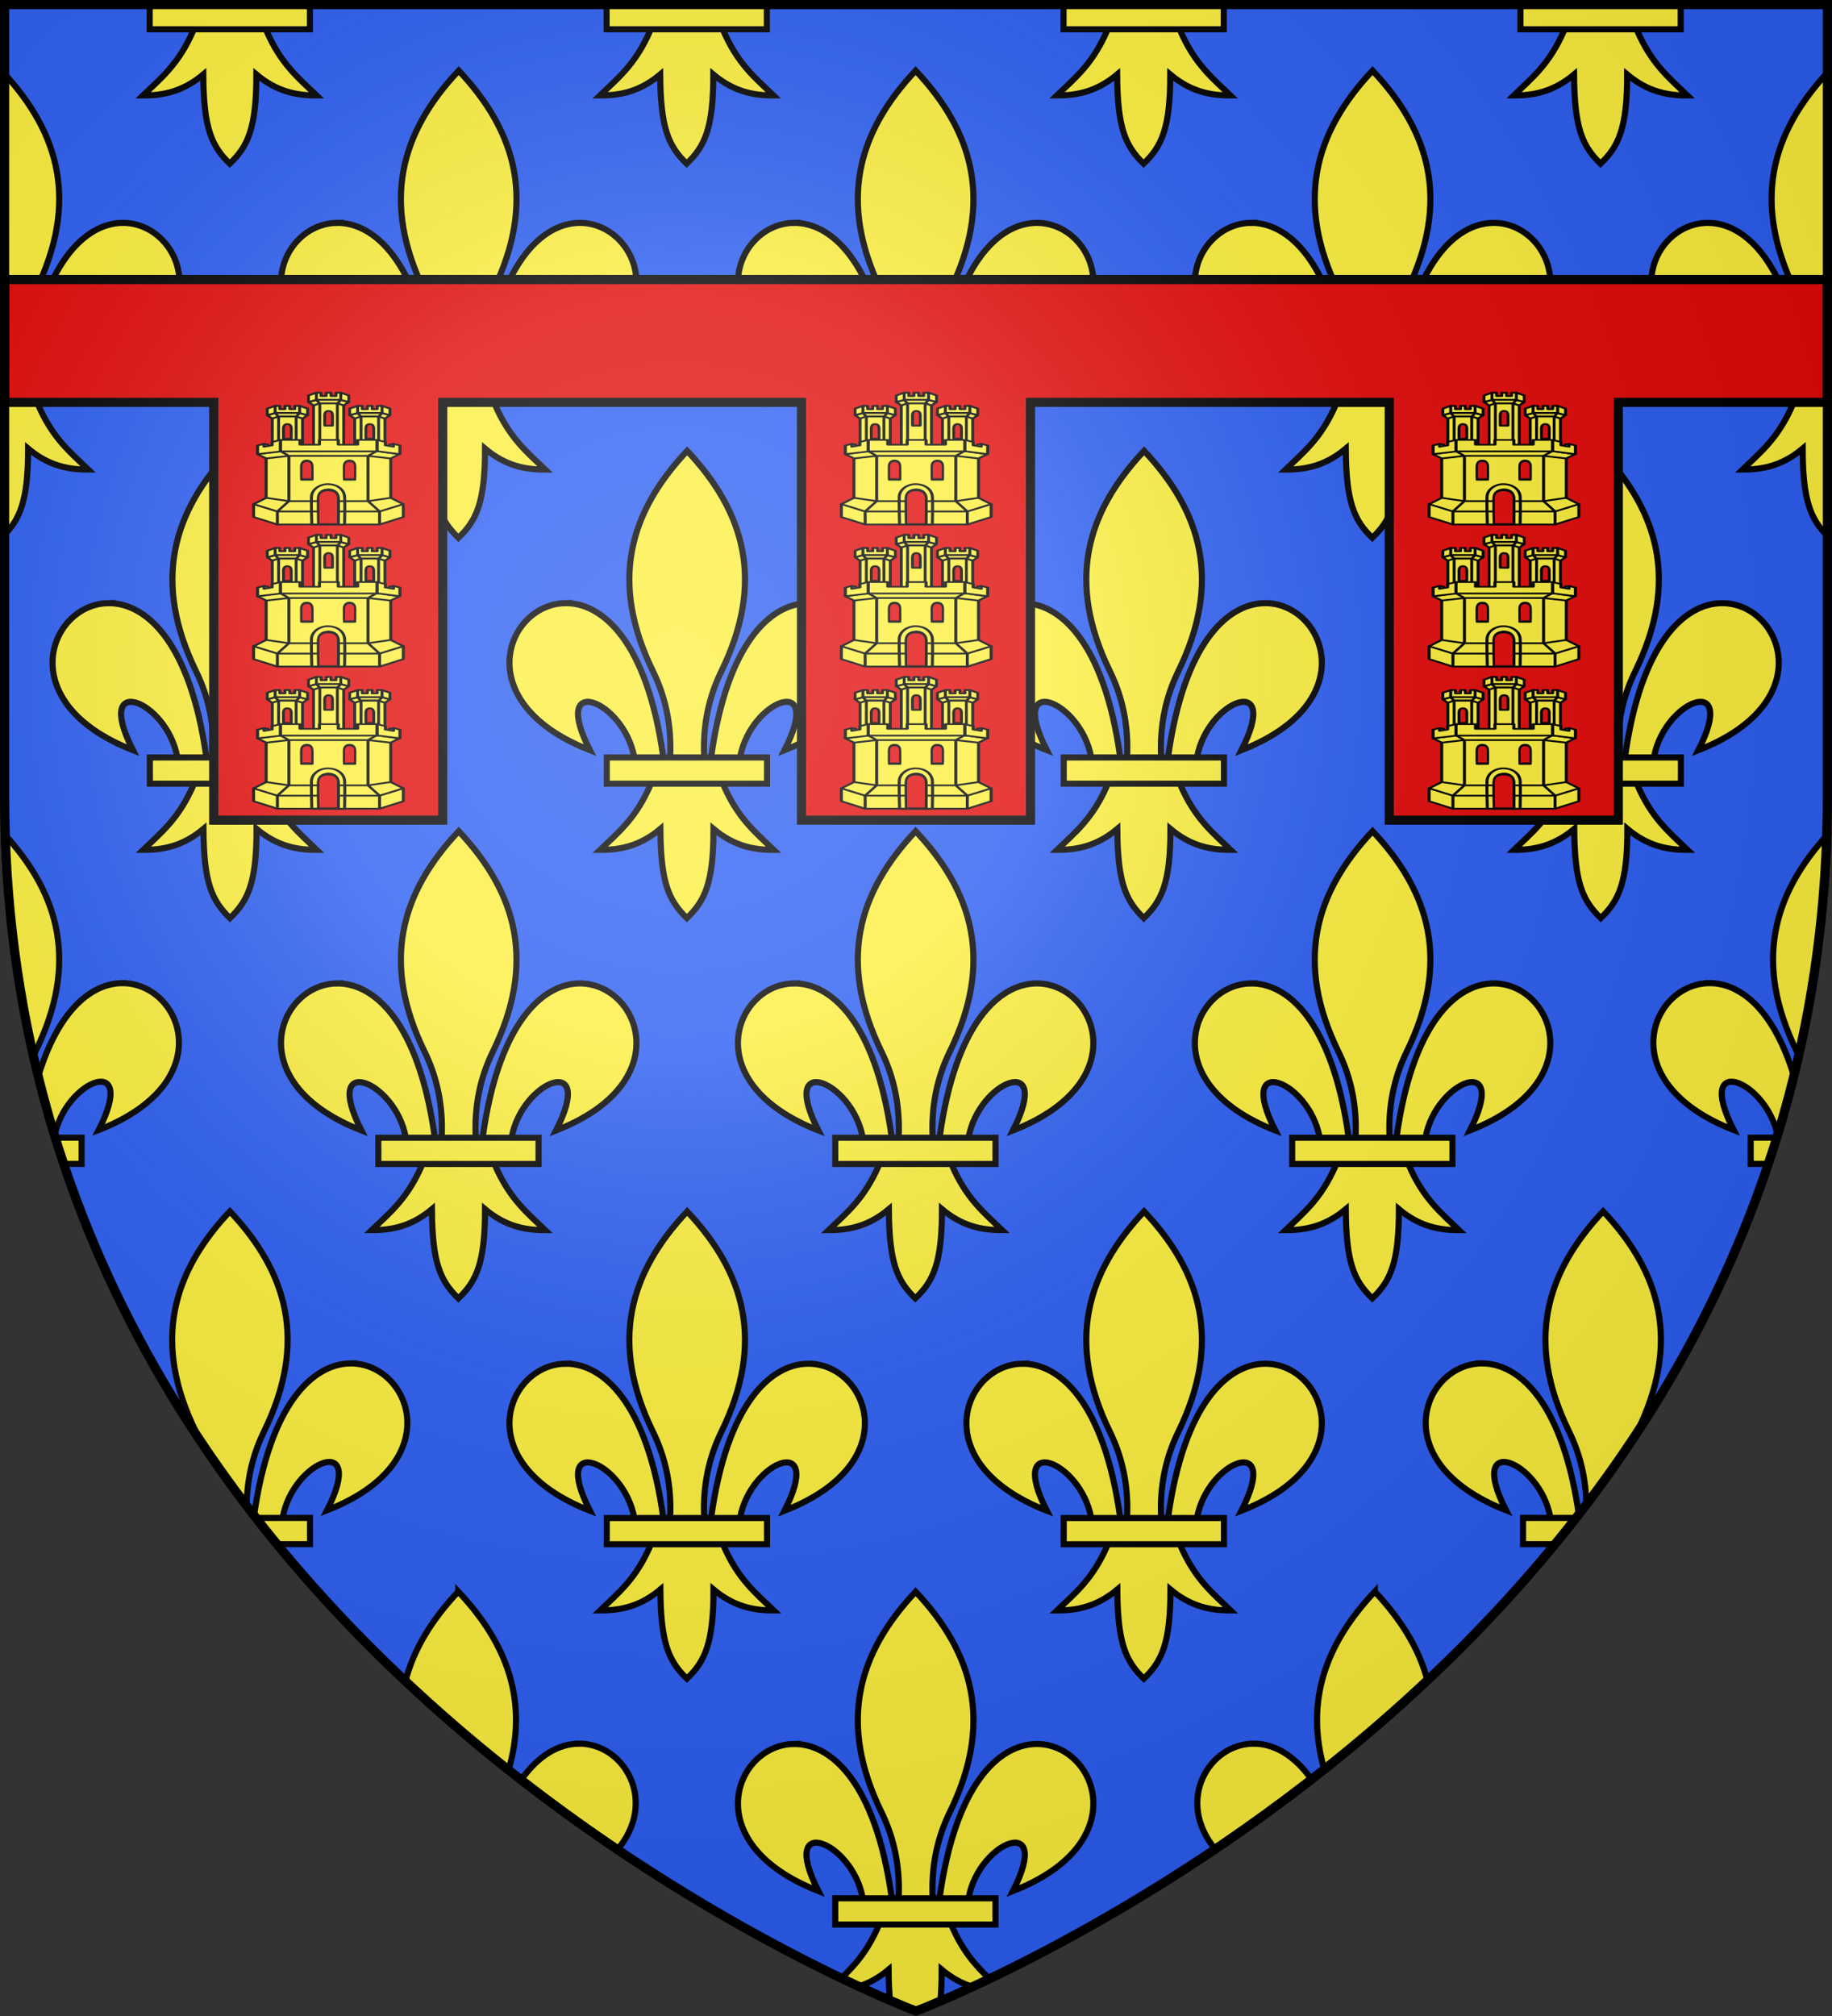 <svg height="660" width="600" xmlns="http://www.w3.org/2000/svg" xmlns:xlink="http://www.w3.org/1999/xlink"><rect width="100%" height="100%" fill="#333333" stroke="none"/><radialGradient id="a" cx="221.445" cy="226.331" gradientTransform="matrix(1.353 0 0 1.349 -77.629 -85.747)" gradientUnits="userSpaceOnUse" r="300"><stop offset="0" stop-color="#fff" stop-opacity=".314"/><stop offset=".3" stop-color="#fff" stop-opacity=".251"/><stop offset=".6" stop-color="#6b6b6b" stop-opacity=".125"/><stop offset="1" stop-opacity=".125"/></radialGradient><path d="m300 658.5s-298.5-112.436-298.5-398.182v-258.818h597v258.818c0 285.746-298.5 398.182-298.5 398.182z" fill="#2b5df2" fill-rule="evenodd"/><g enable-background="new" stroke-width="1.995" transform="matrix(1.001 0 0 1.004 -.503 -2.35)"><g fill="#fcef3c" stroke="#000" stroke-width="1.111" transform="matrix(1.798 0 0 1.792 234.757 517.079)"><g fill-rule="evenodd"><path d="m288.227 628.453c-.017.041-.034 1.506-.051 1.547-3.711 8.681-8.091 13.401-12.545 17.652 1.89.904 3.766 1.804 5.463 2.59 3.369-.997 6.765-2.725 10.225-5.617.027 4.05.19 7.456.492 10.404 5.212 2.235 8.189 3.367 8.189 3.367s3.004-1.143 8.252-3.395c.3-2.949.452-6.349.447-10.377 3.457 2.89 6.846 4.618 10.209 5.615 1.697-.786 3.574-1.685 5.463-2.588-4.451-4.254-8.822-8.978-12.533-17.664-.016-.037-.033-1.498-.049-1.535z" stroke-width="1.995" transform="matrix(.556 0 0 .558 -130.565 -288.549)"/><g stroke-width="3.696" transform="matrix(.301 0 0 .301 -1.678 0)"><path d="m126.281 7.938c-34.942 37.095-47.111 79.178-20.625 133.344 7.612 15.568 11.269 32.813 10.333 51.852-.007.132-.013 2.153-.02 2.286h20.625c-.009-.168-.018-2.225-.026-2.392-.913-18.995 2.739-36.207 10.338-51.746 26.488-54.165 14.317-96.249-20.625-133.344z"/><path d="m52.25 100c-35.235.845-58.727 60.018 15.219 88.875-24.345-47.688 20.544-30.269 26.803 4.251.024.135.048 2.158.072 2.294h17.531c-.021-.156-.043-2.2-.064-2.356-9.736-70.296-37.038-93.604-59.561-93.063z"/><path d="m198.969 100c-22.248.417-48.638 24.17-58.181 93.034-.023.166-.046 2.22-.069 2.386h17.5c.036-.212.074-2.312.114-2.523 6.416-34.368 51.083-51.605 26.793-4.022 74.894-29.227 49.821-89.549 13.844-88.875z"/></g></g><path d="m21.707 58.178h29.159v4.772h-29.159z" stroke-width="1.111"/></g><g id="b" stroke="#000" stroke-width="1.111" transform="matrix(1.798 0 0 1.792 85.257 517.079)"><path d="m150.494 521.355c-8.606 9.105-14.644 18.772-17.326 29.355 11.203 10.497 22.534 20.168 33.748 29.033 6.633-22.878-.54-41.584-16.422-58.389z" fill="#fcef3c" fill-rule="evenodd" stroke="#000" stroke-width="1.995" transform="matrix(.556 0 0 .558 -47.418 -288.549)"/><path d="m189.781 570.947c-6.196.116-12.984 3.585-18.816 11.98 10.715 8.311 21.276 15.874 31.48 22.74 13.673-15.987 2.235-34.999-12.664-34.721z" fill="#fcef3c" fill-rule="evenodd" stroke="#000" stroke-width="1.995" transform="matrix(.556 0 0 .558 -47.418 -288.549)"/></g><g id="c" stroke="#000" stroke-width="1.111" transform="matrix(1.798 0 0 1.792 -64.243 269.079)"><path d="m1.742 274.166c.884 25.751 4.209 50.045 9.512 72.93.285-.641.577-1.279.887-1.91 14.124-28.785 7.904-51.234-10.398-71.02z" fill="#fcef3c" fill-rule="evenodd" stroke="#000" stroke-width="1.995" transform="matrix(.556 0 0 .558 35.73 -150.156)"/><path d="m40.281 322.947c-9.647.18-20.731 8.467-27.402 30.887 1.649 6.555 3.469 12.985 5.432 19.305.002-.034.004-.136.006-.148 3.468-18.514 27.611-27.798 14.482-2.166 40.48-15.744 26.928-48.24 7.482-47.877z" fill="#fcef3c" fill-rule="evenodd" stroke="#000" stroke-width="1.995" transform="matrix(.556 0 0 .558 35.73 -150.156)"/><path d="m18.371 373.334c.894 2.872 1.811 5.727 2.766 8.551h6.078v-8.551z" fill="#fcef3c" stroke="#000" stroke-width="1.995" transform="matrix(.556 0 0 .558 35.73 -150.156)"/></g><use height="100%" stroke-width="1.995" transform="matrix(-1 0 0 1 600.499 0)" width="100%" xlink:href="#c"/><g id="d" stroke="#000" stroke-width="1.111" transform="matrix(1.798 0 0 1.792 -64.243 21.079)"><path d="m1.5 132.453v44.752c5.611-5.51 8.219-11.741 8.199-28.58 6.72 5.619 13.187 6.864 19.693 6.834-5.785-5.574-11.727-10.172-16.555-21.471-.016-.037-.033-1.498-.049-1.535z" fill="#fcef3c" fill-rule="evenodd" stroke="#000" stroke-width="1.995" transform="matrix(.556 0 0 .558 35.73 -11.763)"/><path d="m1.5 25.904v100.445h5.066c-.005-.091-.009-1.199-.014-1.289-.493-10.233 1.483-19.505 5.588-27.875 14.182-28.915 7.863-51.426-10.641-71.281z" fill="#fcef3c" fill-rule="evenodd" stroke="#000" stroke-width="1.995" transform="matrix(.556 0 0 .558 35.73 -11.763)"/><path d="m198.969 100c-22.248.417-48.638 24.17-58.181 93.034-.023.166-.046 2.22-.069 2.386h17.5c.036-.212.074-2.312.114-2.523 6.416-34.368 51.083-51.605 26.793-4.022 74.894-29.227 49.821-89.549 13.844-88.875z" fill="#fcef3c" fill-rule="evenodd" stroke="#000" stroke-width="3.696" transform="matrix(.301 0 0 .301 -1.678 0)"/><path d="m1.5 125.334v8.551h25.715v-8.551z" fill="#fcef3c" stroke="#000" stroke-width="1.995" transform="matrix(.556 0 0 .558 35.73 -11.763)"/></g><g id="e" stroke="#000" stroke-width="1.111" transform="matrix(1.798 0 0 1.792 160.007 393.079)"><path d="m29.739 62.151c-.01.023-.019.84-.029.863-2.685 6.302-5.998 8.866-9.215 11.975 3.618.017 7.225-.678 10.963-3.814.064 9.675 1.458 12.982 4.819 16.233 3.323-3.149 4.858-6.547 4.847-16.233 3.738 3.136 7.335 3.83 10.953 3.814-3.217-3.11-6.523-5.676-9.208-11.981-.009-.021-.018-.836-.026-.857z" fill="#fcef3c" fill-rule="evenodd" stroke="#000" stroke-width="1.111"/><path d="m126.281 7.938c-34.942 37.095-47.111 79.178-20.625 133.344 7.612 15.568 11.269 32.813 10.333 51.852-.007.132-.013 2.153-.02 2.286h20.625c-.009-.168-.018-2.225-.026-2.392-.913-18.995 2.739-36.207 10.338-51.746 26.488-54.165 14.317-96.249-20.625-133.344z" fill="#fcef3c" fill-rule="evenodd" stroke="#000" stroke-width="3.696" transform="matrix(.301 0 0 .301 -1.678 0)"/><path d="m52.25 100c-35.235.845-58.727 60.018 15.219 88.875-24.345-47.688 20.544-30.269 26.803 4.251.024.135.048 2.158.072 2.294h17.531c-.021-.156-.043-2.2-.064-2.356-9.736-70.296-37.038-93.604-59.561-93.063z" fill="#fcef3c" fill-rule="evenodd" stroke="#000" stroke-width="3.696" transform="matrix(.301 0 0 .301 -1.678 0)"/><path d="m198.969 100c-22.248.417-48.638 24.17-58.181 93.034-.023.166-.046 2.22-.069 2.386h17.5c.036-.212.074-2.312.114-2.523 6.416-34.368 51.083-51.605 26.793-4.022 74.894-29.227 49.821-89.549 13.844-88.875z" fill="#fcef3c" fill-rule="evenodd" stroke="#000" stroke-width="3.696" transform="matrix(.301 0 0 .301 -1.678 0)"/><path d="m21.707 58.178h29.159v4.772h-29.159z" fill="#fcef3c" stroke="#000" stroke-width="1.111"/></g><g id="f" stroke="#000" stroke-width="1.111" transform="matrix(1.798 0 0 1.792 10.445 -100.921)"><path d="m29.739 62.151c-.01.023-.019.84-.029.863-2.685 6.302-5.998 8.866-9.215 11.975 3.618.017 7.225-.678 10.963-3.814.064 9.675 1.458 12.982 4.819 16.233 3.323-3.149 4.858-6.547 4.847-16.233 3.738 3.136 7.335 3.83 10.953 3.814-3.217-3.11-6.523-5.676-9.208-11.981-.009-.021-.018-.836-.026-.857z" fill="#fcef3c" fill-rule="evenodd" stroke="#000" stroke-width="1.111"/><path d="m21.707 58.178h29.159v4.772h-29.159z" fill="#fcef3c" stroke="#000" stroke-width="1.111"/></g><use id="g" height="100%" stroke-width="1.995" transform="translate(149.5 -0)" width="100%" xlink:href="#f"/><use id="h" height="100%" stroke-width="1.995" transform="translate(149.5 0)" width="100%" xlink:href="#g"/><use height="100%" stroke-width="1.995" transform="translate(149.5 -0)" width="100%" xlink:href="#h"/><use height="100%" stroke-width="1.995" transform="matrix(-1 0 0 1 600.018 -.001)" width="100%" xlink:href="#d"/><use id="i" height="100%" stroke-width="1.995" transform="translate(149.5 0)" width="100%" xlink:href="#e"/><use id="j" height="100%" stroke-width="1.995" transform="translate(-224.25 -124)" width="100%" xlink:href="#i"/><use id="k" height="100%" stroke-width="1.995" transform="translate(149.5)" width="100%" xlink:href="#j"/><use id="l" height="100%" stroke-width="1.995" transform="translate(149.5 -0)" width="100%" xlink:href="#k"/><use id="m" height="100%" stroke-width="1.995" transform="translate(74.75 -124)" width="100%" xlink:href="#l"/><use id="n" height="100%" stroke-width="1.995" transform="translate(-149.5 0)" width="100%" xlink:href="#m"/><use id="o" height="100%" stroke-width="1.995" transform="translate(-149.5 -0)" width="100%" xlink:href="#n"/><use id="p" height="100%" stroke-width="1.995" transform="translate(-149.5 0)" width="100%" xlink:href="#o"/><use id="q" height="100%" stroke-width="1.995" transform="translate(74.75 -124)" width="100%" xlink:href="#p"/><use id="r" height="100%" stroke-width="1.995" transform="translate(149.5)" width="100%" xlink:href="#q"/><use height="100%" stroke-width="1.995" transform="translate(149.5 -0)" width="100%" xlink:href="#r"/><g id="s" stroke="#000" stroke-width="1.111" transform="matrix(1.798 0 0 1.792 10.507 393.079)"><path d="m75.744 397.355c-18.886 19.982-25.464 42.652-11.148 71.83.5 1.02.968 2.053 1.404 3.1 4.908 7.327 9.997 14.418 15.234 21.273.063-8.857 2.023-16.968 5.656-24.373 14.316-29.178 7.739-51.848-11.146-71.83z" fill="#fcef3c" fill-rule="evenodd" stroke="#000" stroke-width="1.995" transform="matrix(.556 0 0 .558 -5.844 -219.352)"/><path d="m115.031 446.947c-11.983.224-26.187 12.939-31.391 49.736.434.558.872 1.111 1.309 1.666h8.057c.02-.114.039-1.246.061-1.359 3.468-18.514 27.611-27.798 14.482-2.166 40.48-15.744 26.928-48.24 7.482-47.877z" fill="#fcef3c" fill-rule="evenodd" stroke="#000" stroke-width="1.995" transform="matrix(.556 0 0 .558 -5.844 -219.352)"/><path d="m84.152 497.334c2.261 2.892 4.546 5.743 6.855 8.551h10.957v-8.551z" fill="#fcef3c" stroke="#000" stroke-width="1.995" transform="matrix(.556 0 0 .558 -5.844 -219.352)"/></g><g stroke-width="1.995"><use height="100%" transform="matrix(-1 0 0 1 600.749 0)" width="100%" xlink:href="#s"/><use height="100%" transform="matrix(-1 0 0 1 600.746 -0)" width="100%" xlink:href="#b"/></g></g><path d="m262.5 131.727v136.773h75v-136.773h117.5v136.773h75v-136.773h68.5v-40.227h-597v40.227h68.5v136.773h75v-136.773z" fill="#e20909" stroke="#000" stroke-width="3"/><g id="t" stroke="#000" stroke-linecap="round" stroke-linejoin="round" stroke-width=".745" transform="matrix(1.007 0 0 1.007 -2.518 2.639)"><g id="u" fill="#fcef3c" stroke="#000" stroke-linecap="round" stroke-linejoin="round" stroke-width="1.546" transform="matrix(.585 0 0 .397 44.921 61.361)"><use height="660" stroke-linecap="round" stroke-linejoin="round" stroke-width="1.546" transform="translate(22.912 10.751)" width="600" xlink:href="#v"/><use height="660" stroke-linecap="round" stroke-linejoin="round" stroke-width="1.546" transform="translate(-22.912 10.751)" width="600" xlink:href="#v"/><g id="v" stroke="#000" stroke-linecap="round" stroke-linejoin="round" stroke-width="1.546"><path d="m444.884 392.224v47.84l-5.246-4.142v-44.565z" fill-rule="evenodd" stroke-linecap="round" stroke-linejoin="round" stroke-width="1.505" transform="matrix(1.055 0 0 1 -23.993 10.079)"/><path d="m441.537 391.813 3.416 1.691 2.592-2.812-4.213-1.725z" fill-rule="evenodd" stroke-linecap="round" stroke-linejoin="round" stroke-width="1.505" transform="matrix(1.055 0 0 1 -23.993 10.079)"/><path d="m443.333 383.115 4.201 2.216v5.356l-4.201-1.721zm-14.371 9.109v47.721l5.132-4.297v-44.446z" fill-rule="evenodd" stroke-linecap="round" stroke-linejoin="round" stroke-width="1.505" transform="matrix(1.055 0 0 1 -23.993 10.079)"/><path d="m432.291 391.813-3.399 1.691-2.592-2.812 4.208-1.725z" fill-rule="evenodd" stroke-linecap="round" stroke-linejoin="round" stroke-width="1.505" transform="matrix(1.055 0 0 1 -23.993 10.079)"/><path d="m430.508 383.115-4.196 2.216v5.356l4.196-1.721z" fill-rule="evenodd" stroke-linecap="round" stroke-linejoin="round" stroke-width="1.505" transform="matrix(1.055 0 0 1 -23.993 10.079)"/><path d="m430.476 388.927 1.728 2.887h9.415l1.725-2.9zm.021-5.812h2.43v2.673h2.727v-2.673h2.493v2.673h2.664v-2.673h2.511v5.775h-12.825z" fill-rule="evenodd" stroke-linecap="round" stroke-linejoin="round" stroke-width="1.505" transform="matrix(1.055 0 0 1 -23.993 10.079)"/><path d="m432.291 391.813-.021 46.238h9.276l-.009-46.238z" fill-rule="evenodd" stroke-linecap="round" stroke-linejoin="round" stroke-width="1.505" transform="matrix(1.055 0 0 1 -23.993 10.079)"/><path d="m434.88 410.055s-.069-5.704-.041-8.46c.028-2.755 1.038-3.6 2.075-3.56 1.037.04 2.005.708 2.05 3.627.045 2.918-.013 8.396-.013 8.396l-4.071-.002z" fill="#e20909" fill-rule="evenodd" stroke-linecap="round" stroke-linejoin="round" stroke-width="1.505" transform="matrix(1.055 0 0 1 -23.993 10.079)"/></g><g stroke-linecap="round" stroke-linejoin="round" stroke-width="1.546"><path d="m413.58 511.453-10.698 2.648 4.104 3.442v32.27l-6.036 5.179v10.536l11.392 6.09h19.842c-.043-3.567-.122-8.04-.075-11.693.131-4.364 1.957-6.966 4.828-7.181 3.027.107 4.659 3.29 4.754 7.307.075 3.853.018 8.094-.015 11.568h19.812l11.407-6.09v-10.536l-6.036-5.179v-32.27l4.089-3.442-10.683-2.648h-46.686z" fill-rule="evenodd" stroke-linecap="round" stroke-linejoin="round" stroke-width="1.437" transform="matrix(1.157 0 0 1 -68.644 -70.553)"/><path d="m400.992 554.99 11.387 5.986v10.567m-5.38-21.722 10.92 2.68m-5.593 8.471 5.577-8.455m.004-.084v-36.88m-4.228-4.079 3.587 3.36m-10.29 2.728 10.972-2.109m54.905 39.537-11.387 5.986v10.567m5.38-21.722-10.92 2.68m5.593 8.471-5.577-8.455m-.004-.084v-36.88m4.228-4.079-3.587 3.36m10.29 2.728-10.972-2.109m-38.006 37.059h38.049m-38.049-37.055h38.049m-13.191 45.506h18.597m-48.861 0h18.597m5.71-22.389c-3.892-.093-7.939 4-8.047 10.609-.108 6.612.166 22.421.166 22.421h3.274c-.043-3.533-.122-18.024-.075-21.635.134-4.348 1.978-6.907 4.828-7.118 3.005.103 4.659 3.237 4.754 7.242.075 3.813.018 18.087-.015 21.525h2.988s.221-15.267.045-22.269c-.175-7.004-4.025-10.682-7.918-10.775z" fill-rule="evenodd" stroke-linecap="round" stroke-linejoin="round" stroke-width="1.437" transform="matrix(1.157 0 0 1 -68.644 -70.553)"/><g stroke-linecap="round" stroke-linejoin="round" stroke-width="1.546"><path d="m436.374 623.78-3.668.983v7.178l5.329-1.428v-4.621z" fill-rule="evenodd" stroke-linecap="round" stroke-linejoin="round" stroke-width="3.097" transform="matrix(.559 0 0 .446 229.055 156.852)"/><path d="m419.934 616.544 8.473 3.749v6.267l7.958 2.5v-5.257l6.488 2.867v15.917l-22.967-5.378.047-20.666zm-112.213 7.236 3.668.983v7.178l-5.329-1.428v-4.621z" fill-rule="evenodd" stroke-linecap="round" stroke-linejoin="round" stroke-width="3.097" transform="matrix(.559 0 0 .446 229.055 156.852)"/><path d="m324.16 616.544-8.473 3.749v6.267l-7.958 2.5v-5.257l-6.488 2.867v15.917l22.967-4.82-.047-21.224z" fill-rule="evenodd" stroke-linecap="round" stroke-linejoin="round" stroke-width="3.097" transform="matrix(.559 0 0 .446 229.055 156.852)"/><path d="m343.469 616.562h-19.438v20.969h96.031v-20.969h-19.25v8.656h-19.281v-8.656h-18.75v8.656h-19.312z" stroke-linecap="round" stroke-linejoin="round" stroke-width="3.097" transform="matrix(.559 0 0 .446 229.055 156.852)"/></g></g><path d="m293.375 239.5c-.918-.02-1.819.422-1.844 1.812-.025 1.391.031 4.25.031 4.25h3.625s.04-2.746 0-4.219c-.04-1.473-.895-1.824-1.812-1.844zm13.906 0c-.918-.02-1.819.422-1.844 1.812-.025 1.391.031 4.25.031 4.25h3.594s.071-2.746.031-4.219c-.04-1.473-.895-1.824-1.812-1.844zm-6.969 9.5c-1.63-.029-3.206.578-3.25 2.594-.044 2.017.062 8.57.062 8.57h6.406s.102-6.372.031-8.508c-.071-2.137-1.62-2.627-3.25-2.656z" fill="#e20909" fill-rule="evenodd" stroke-linecap="round" stroke-linejoin="round" stroke-width=".745" transform="matrix(1.71 0 0 2.52 -76.823 -154.607)"/></g><use height="660" stroke-linecap="round" stroke-linejoin="round" stroke-width=".745" transform="translate(0 -46.197)" width="600" xlink:href="#u"/><use height="660" stroke-linecap="round" stroke-linejoin="round" stroke-width=".745" transform="translate(0 -92.394)" width="600" xlink:href="#u"/></g><use height="660" transform="translate(-192.5)" width="600" xlink:href="#t"/><use height="660" transform="translate(192.5)" width="600" xlink:href="#t"/><path d="m300 658.5s298.5-112.436 298.5-398.182v-258.818h-597v258.818c0 285.746 298.5 398.182 298.5 398.182z" fill="url(#a)" fill-rule="evenodd" opacity=".8"/><path d="m300 658.397s-298.5-112.418-298.5-398.12v-258.778h597v258.778c0 285.701-298.5 398.12-298.5 398.12z" fill="none" stroke="#000" stroke-width="3"/></svg>